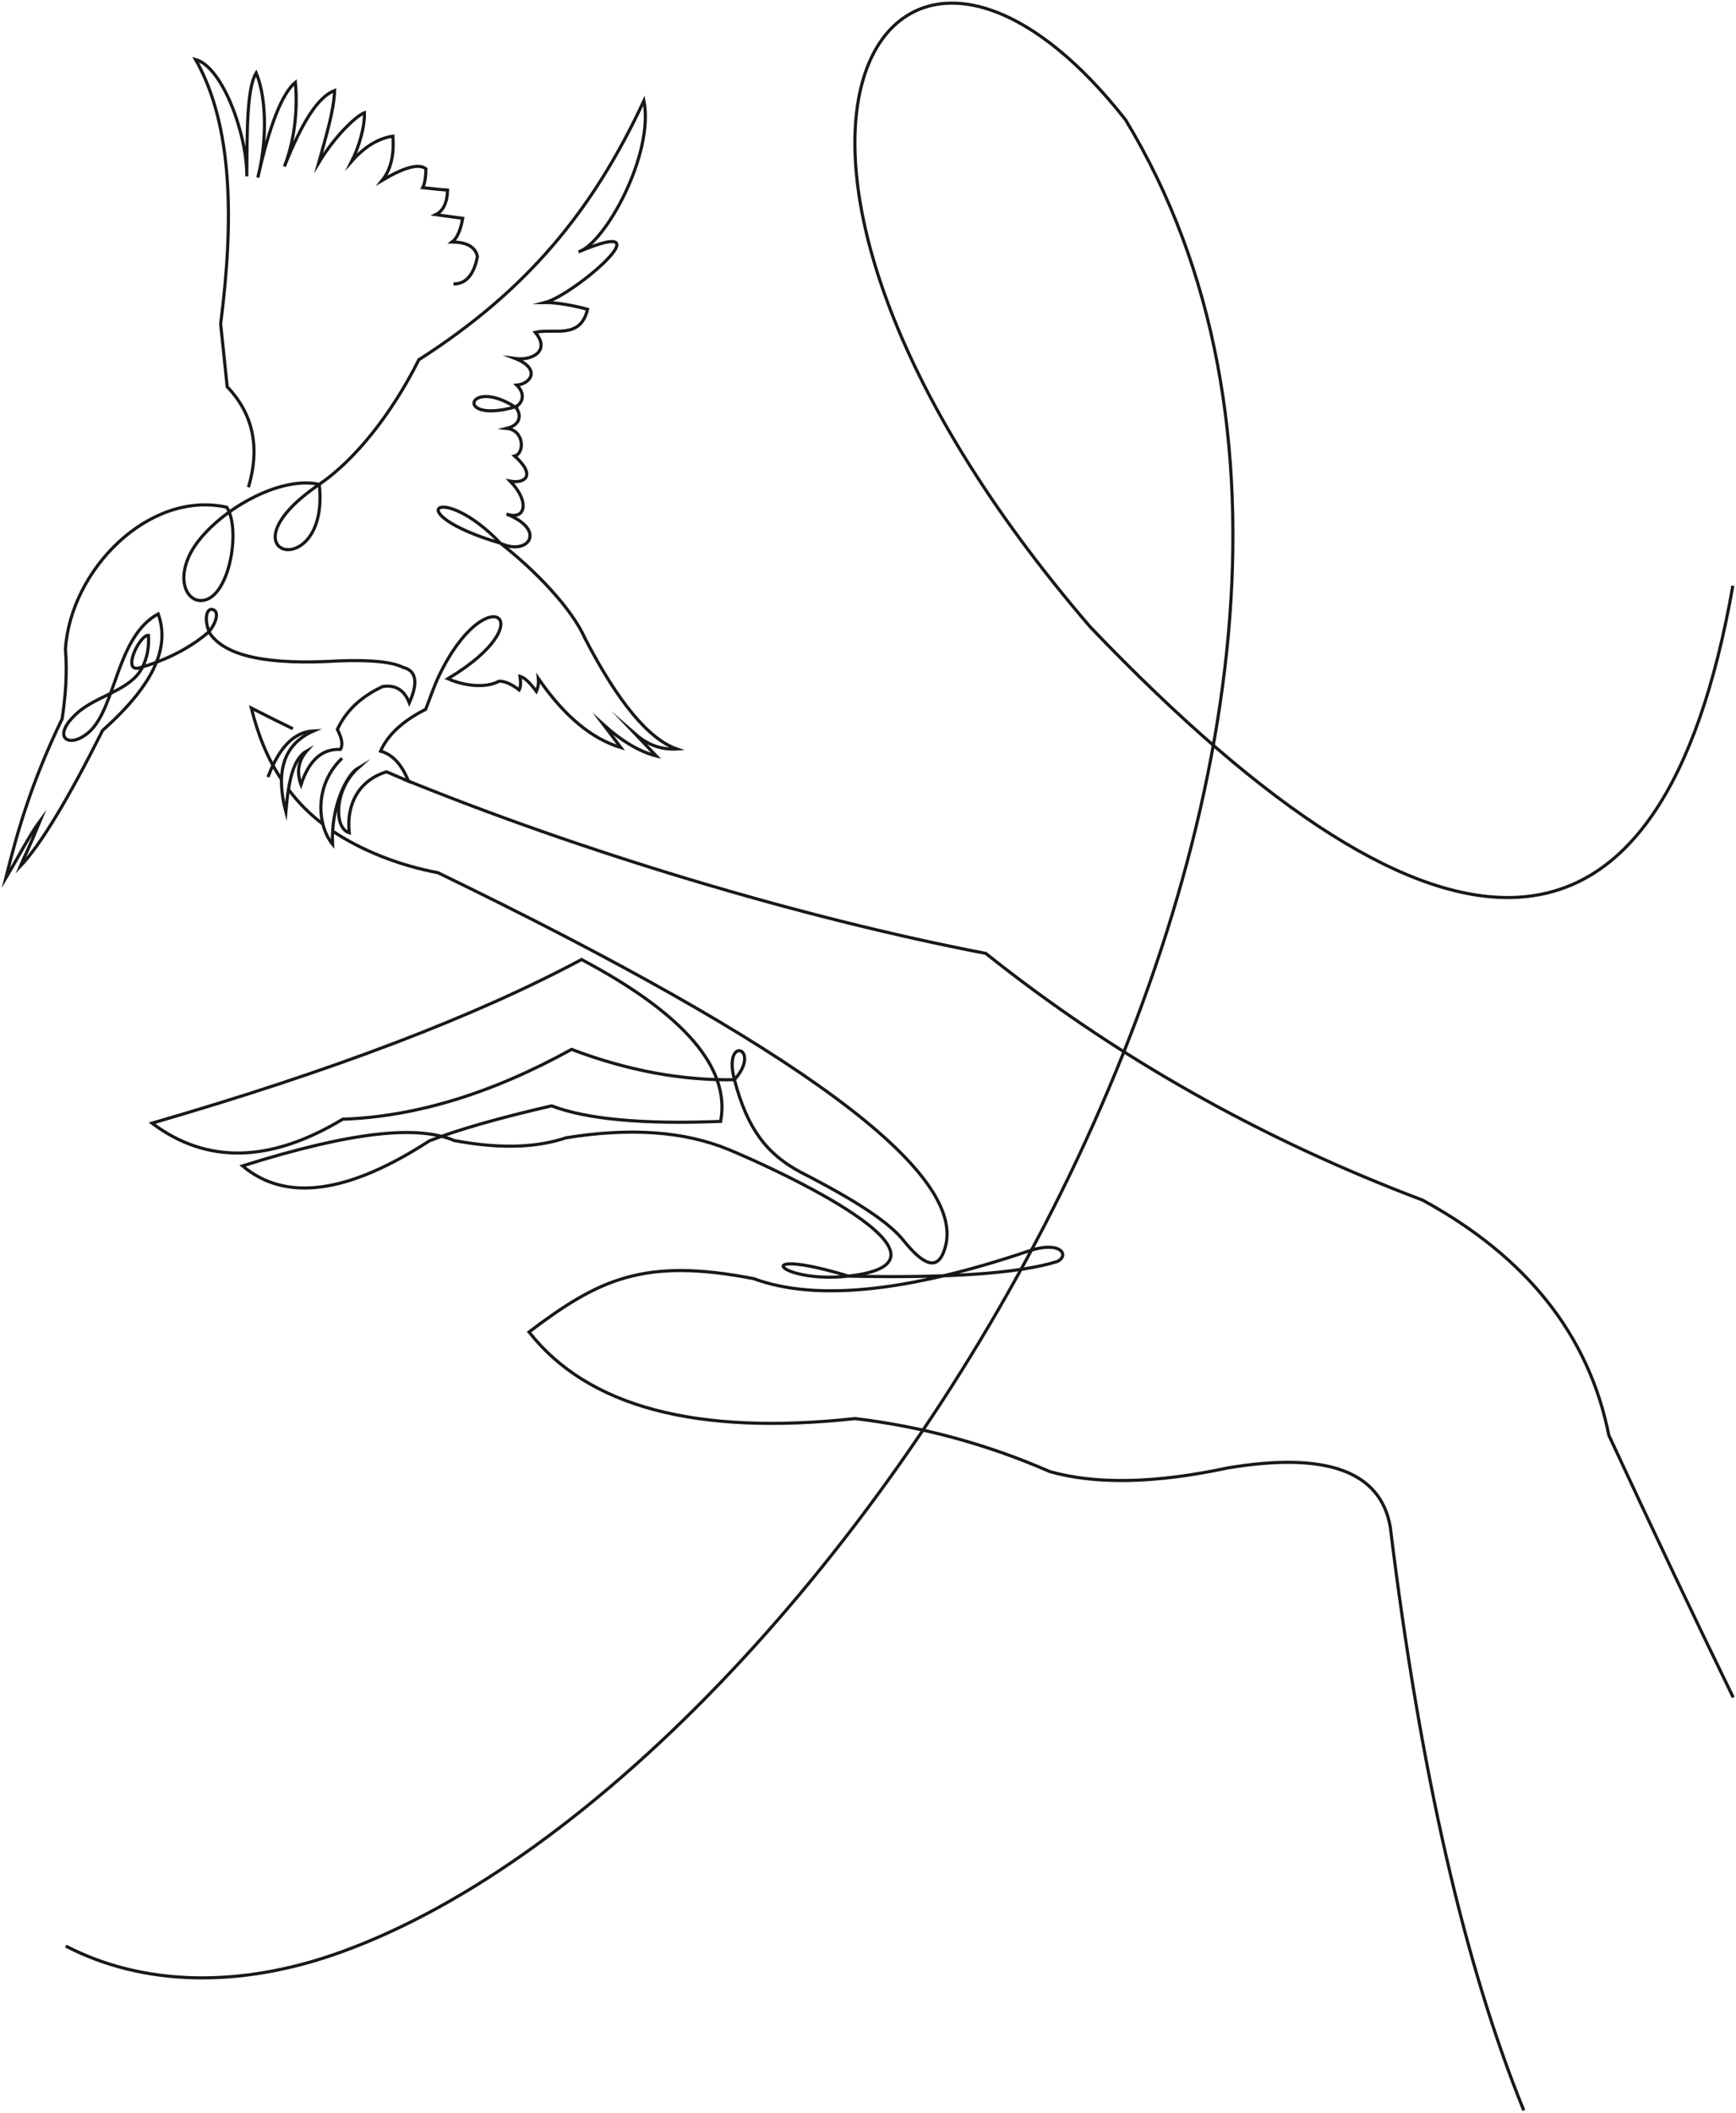<?xml version="1.0" encoding="UTF-8"?> <svg xmlns="http://www.w3.org/2000/svg" width="554" height="674" viewBox="0 0 554 674" fill="none"> <path d="M553 186.86C530.449 314.958 462.093 319.349 347.936 200.027C215.597 46.299 283.299 -58.406 359.219 38.267C475.421 230.069 271.656 563.939 108.854 622.761C76.098 634.594 45.245 633.44 21 620.852" stroke="#181818" stroke-miterlimit="22.926"></path> <path d="M486.269 673.267C467.354 626.725 453.153 564.668 443.667 487.096C440.539 469.348 423.264 463.088 391.84 468.305C368.804 473.243 349.881 473.639 335.072 469.499C315.232 460.814 294.514 455.17 272.913 452.563C222.273 458.052 187.574 448.842 168.825 424.937C190.914 408.277 205.284 401.035 240.576 407.945C260.19 415.171 289.35 412.251 328.053 399.188C338.374 395.618 341.442 400.408 337.452 402.44C325.341 406.248 303.116 407.805 270.779 407.117M270.779 407.117C238.045 397.178 248.396 409.641 270.779 407.117ZM270.779 407.117C312.156 402.452 246.919 372.66 232.503 366.722C218.419 360.915 201.144 359.669 180.68 362.986C172.365 365.732 161.341 366.922 144.931 363.866C133.639 359.042 113.398 360.647 77.4 371.954C91.121 383.525 110.995 380.866 137.028 363.968C146.072 360.428 159.075 356.703 176.033 352.797C187.261 357.085 205.239 358.739 229.975 357.753C233.168 340.746 218.374 323.531 185.595 306.115C151.655 324.275 105.963 341.679 48.523 358.324C65.961 371.436 86.24 371.017 109.363 357.058C132.657 356.254 157.001 348.827 182.402 334.781C200.188 341.528 217.513 344.754 234.377 344.456M234.377 344.456C230.587 330.017 243.318 334.392 234.377 344.456ZM234.377 344.456C238.422 359.877 244.459 368.067 255.517 373.964C273.287 383.079 283.876 390.03 288.489 395.935C295.565 404.688 299.611 404.945 301.59 398.1C308.813 374.103 254.875 334.214 139.774 278.425C126.941 276.011 115.041 271.107 106.152 265.142M103.043 262.917C98.691 259.559 95.22 256.106 92.02 251.791M89.829 248.679C85.439 242.086 82.402 234.709 80.203 225.891C84.604 228.135 89.028 230.338 93.471 232.495M128.97 248.633C185.16 271.53 254.943 292.704 314.582 304.162C356.02 337.187 402.479 363.42 453.962 382.86C487.274 401.012 507.092 426.021 513.416 457.882C527.526 488.282 540.763 516.169 553.124 541.544" stroke="#181818" stroke-miterlimit="22.926"></path> <path d="M109.152 241.901C100.259 250.424 101.136 263.151 106.111 269.328C105.608 256.929 110.769 247.096 114.195 245.078C106.67 251.863 106.455 264.228 111.456 265.675C110.463 256.718 114.407 248.988 123.349 246.227C123.349 246.227 125.683 247.224 130.353 249.226C128.222 243.881 125.253 240.685 121.441 239.638C123.757 234.414 128.554 229.971 135.834 226.307C137.224 222.835 138.376 219.227 139.974 215.854C155.161 183.818 174.337 197.781 142.936 216.53C147.813 218.702 154.791 219.749 159.294 217.312C161.126 217.308 163.253 218.241 165.682 220.115C166.166 219.273 166.252 217.818 165.943 215.748C167.337 216.122 169.074 217.731 171.16 220.572C171.73 219.295 171.945 217.928 171.806 216.462C179.992 228.343 188.772 235.687 198.137 238.494C198.137 238.494 196.293 236.061 192.598 231.191C198.469 236.48 204.075 239.805 209.413 241.165C209.413 241.165 207.241 238.883 202.897 234.319C206.757 237.689 211.124 239.234 215.998 238.947C207.022 235.811 197.245 224.033 186.664 203.618C182.433 194.011 170.597 181.771 159.698 173.301M159.698 173.301C126.722 163.487 140.598 153.268 159.698 173.301ZM159.698 173.301C168.221 177.51 174.915 169.304 161.632 163.989C167.835 166.161 169.093 159.947 162.807 153.495C167.458 154.367 171.239 151.738 164.239 145.478C167.488 144.647 167.337 137.216 161.697 136.676C167.571 135.199 165.561 130.594 164.367 129.831M164.367 129.831C144.75 135.358 149.128 120.099 164.367 129.831ZM164.367 129.831C166.978 128.686 167.673 125.448 164.889 122.857C169.509 122.449 172.614 117.602 164.432 114.384C169.792 115.128 175.769 111.954 170.82 106.038C176.736 104.618 185.186 108.464 187.502 98.672C187.502 98.672 179.769 96.481 173.948 96.522C183.158 94.142 213.633 68.023 184.639 80.357C193.127 77.577 208.812 49.199 205.496 32.123C189.176 67.226 168.187 92.688 133.662 114.773C124.818 132.43 113.073 146.891 101.891 154.526M101.891 154.526C68.575 177.287 105.359 186.897 101.891 154.526ZM101.891 154.526C95.053 152.981 86.281 155.538 78.454 159.973C70.264 164.612 63.105 171.307 60.291 177.498C56.777 185.224 59.482 191.094 63.498 191.555C68.178 192.088 71.579 186.542 73.226 179.935C74.899 173.241 74.771 165.451 72.345 161.817C47.495 156.335 22.483 181.809 20.881 207.131C21.523 214.645 20.877 222.291 19.842 229.291C9.79 250.129 5.536 265.437 1.849 280.136C6.159 272.947 9.408 266.426 12.869 261.753C9.129 270.892 7.455 274.031 6.48 276.354C12.793 269.762 21.55 255.312 32.751 233.008C49.898 217.773 54.114 205.907 50.48 195.854C37.141 203.062 37.012 225.868 28.459 233.503C22.041 239.234 16.012 235.215 24.576 227.534C30.983 221.785 41.727 220.349 45.467 212.847C46.97 209.824 47.609 206.436 47.378 202.688C44.575 202.394 38.686 214.747 44.583 213.047C52.327 210.814 60.011 207.188 66.089 202.054C67.906 200.645 70.521 195.537 68.095 194.536C65.651 193.523 65.058 198.363 67.091 202.242C72.255 209.537 85.862 212.178 108.102 210.848C118.302 210.452 125.17 211.15 128.702 212.937C132.865 213.987 133.503 217.746 130.621 224.221C129.027 220.134 126.197 218.404 122.132 219.023C115.2 222.238 110.38 226.798 107.667 232.71C109.167 235.596 109.496 237.727 108.642 239.098C102.82 238.792 98.627 242.528 96.062 250.31C94.585 246.257 95.197 242.676 97.902 239.559C93.844 241.863 92.144 248.146 91.215 258.988C88.064 246.944 89.931 237.644 100.119 233.171C93.958 233.435 89.092 238.346 85.518 247.904" stroke="#181818" stroke-miterlimit="22.926"></path> <path d="M79.281 155.455C83.063 142.758 80.8 132.067 72.5 123.386C71.11 110.001 70.415 103.311 70.415 103.311C74.529 71.31 74.552 40.302 62.399 18.965C71.201 21.406 78.934 43.377 78.756 56.248C78.839 41.484 78.794 28.058 81.756 23.265C85.28 31.783 85.107 45.602 82.277 56.641C86.025 39.921 90.021 29.796 94.271 26.264C95.329 38.319 92.79 48.009 90.751 53.12C96.383 39.04 101.404 30.956 106.787 28.871C106.557 35.297 104.078 43.377 101.702 51.949C107.017 43.151 113.836 36.864 116.303 35.977C116.435 40.71 114.392 47.204 112.261 51.424C116.375 46.785 120.742 44.125 125.37 43.445C125.838 49.429 124.705 54.121 121.981 57.525C129.102 53.298 133.753 52.077 135.929 53.872C135.883 56.614 135.536 58.613 134.886 59.871C139.057 60.332 141.708 60.592 142.838 60.653C142.694 64.718 141.433 67.324 139.06 68.473C144.795 69.255 147.662 69.648 147.662 69.648C146.971 73.531 145.841 76.055 144.274 77.207C149.007 77.245 151.701 78.786 152.362 81.835C151.232 87.698 148.69 90.61 144.734 90.573" stroke="#181818" stroke-miterlimit="22.926"></path> </svg> 